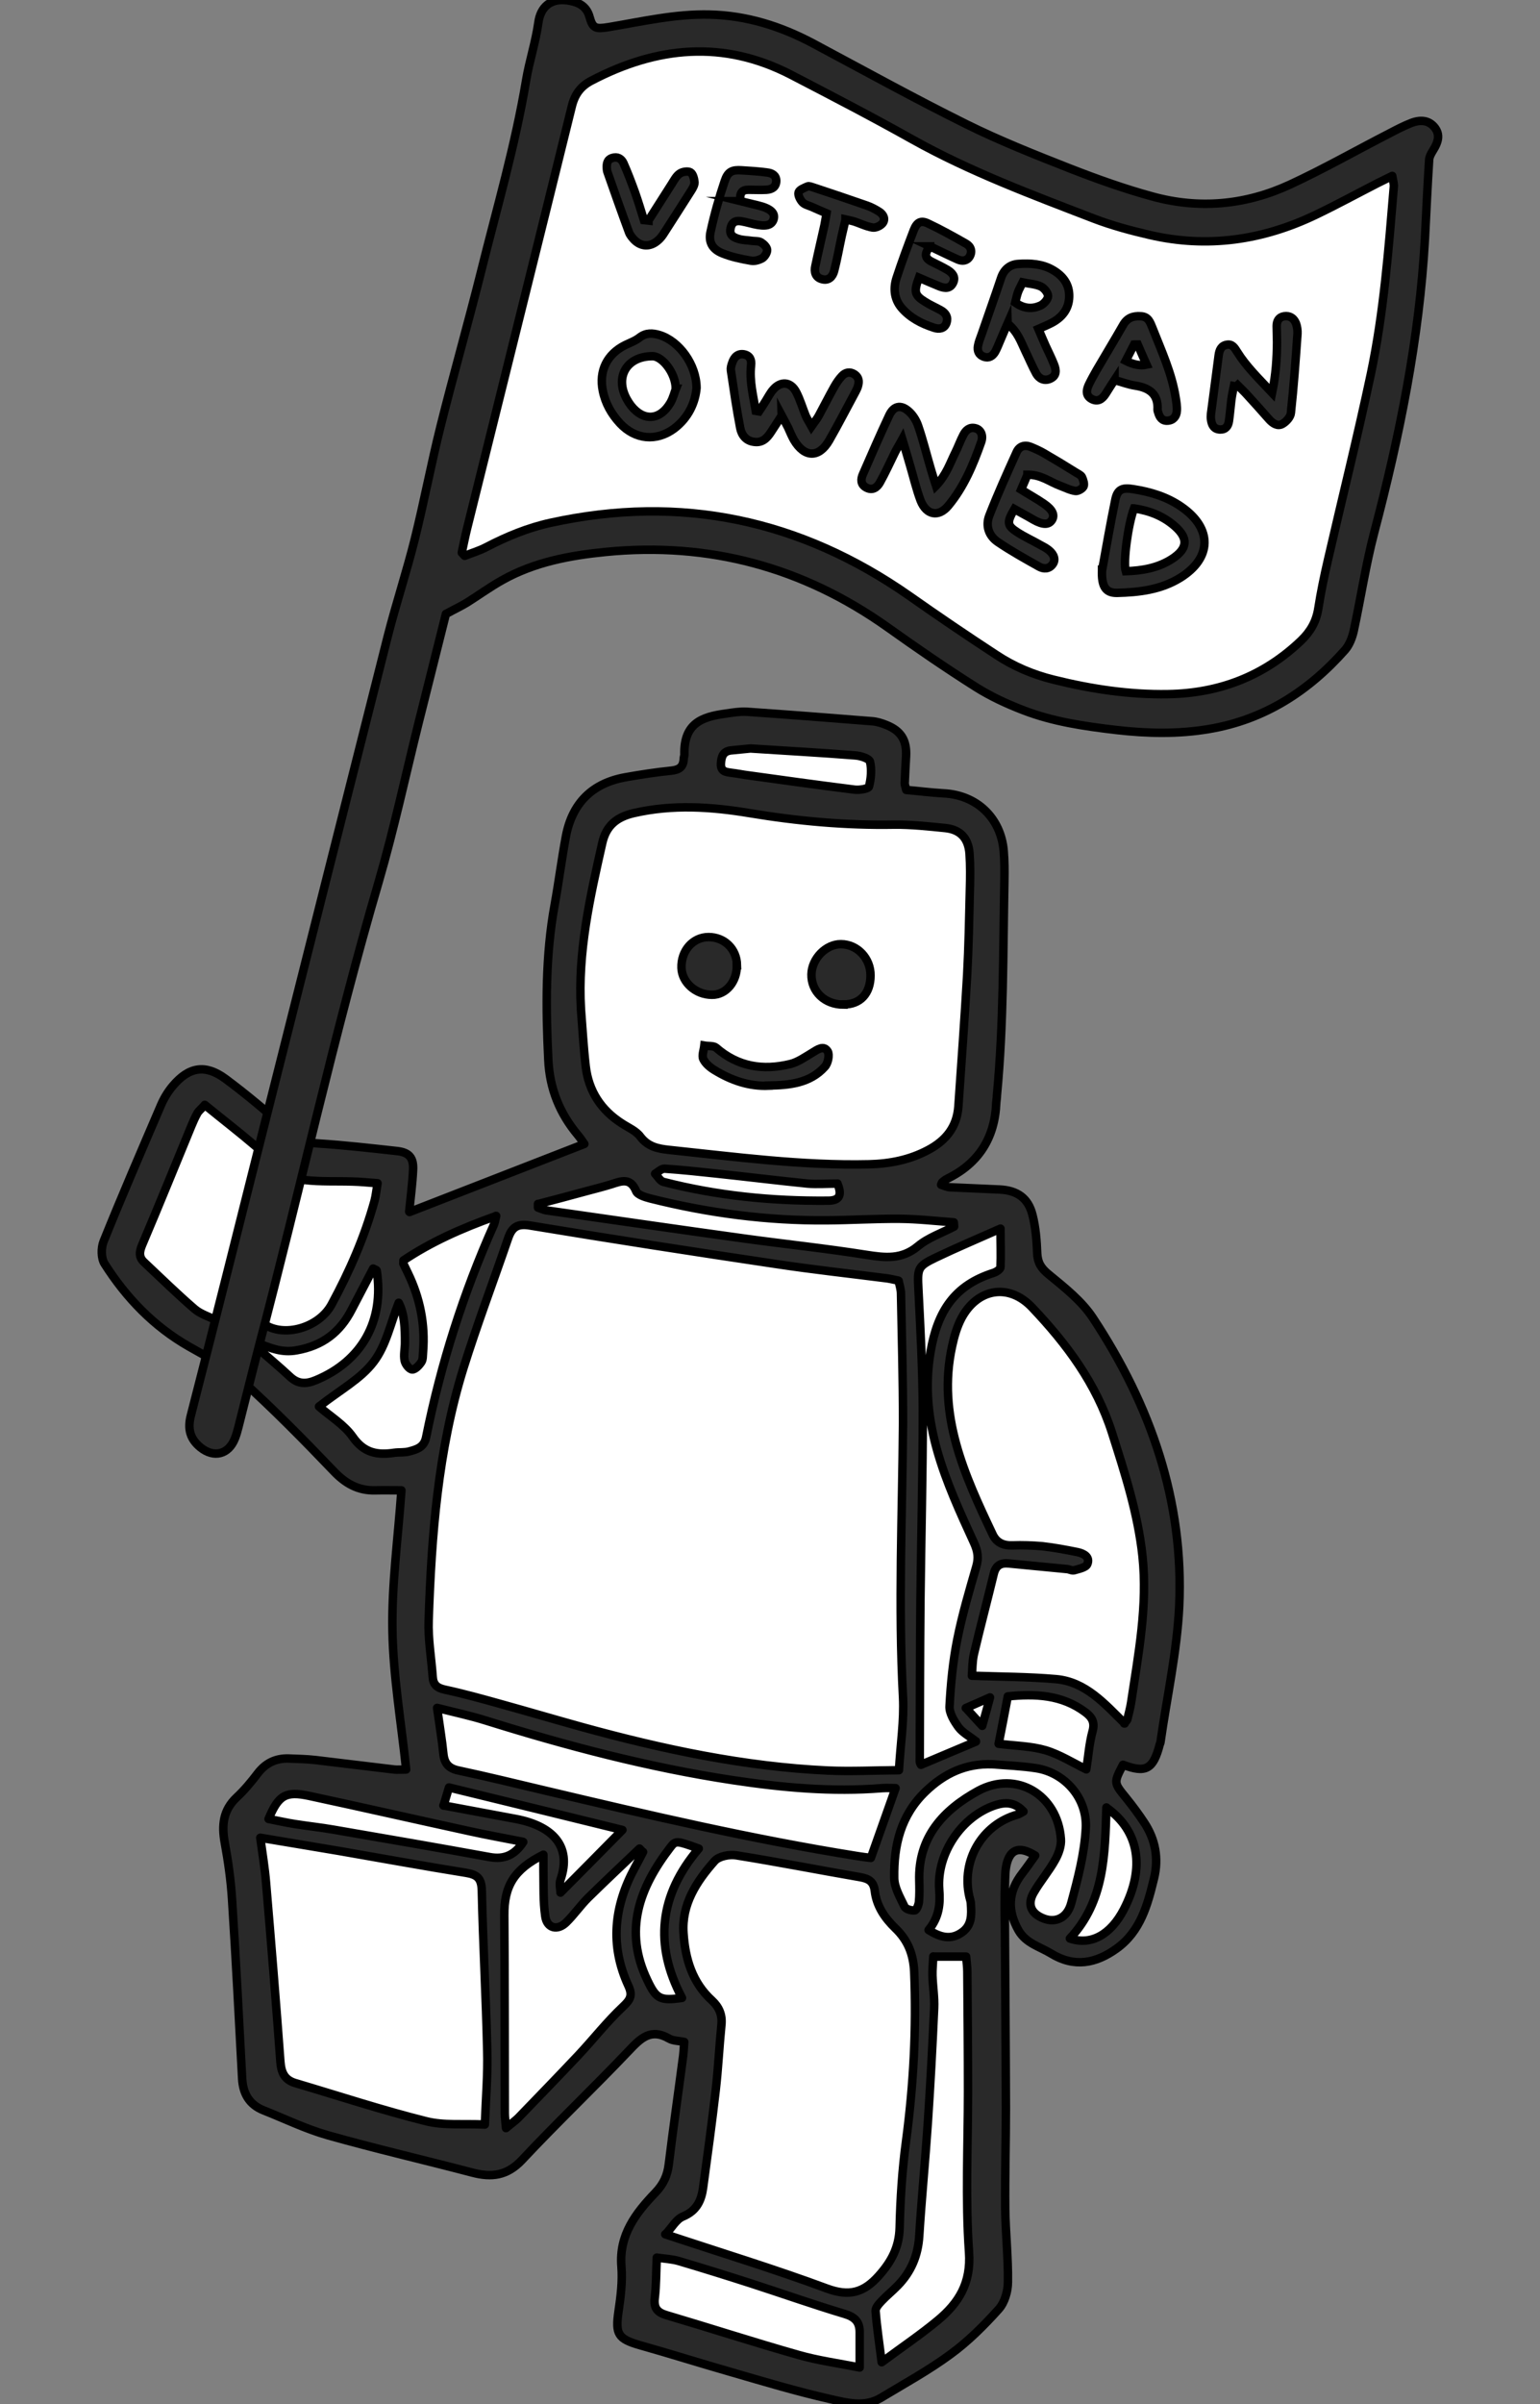 <?xml version="1.0" encoding="UTF-8"?> <svg xmlns="http://www.w3.org/2000/svg" id="Layer_1" viewBox="0 0 91 142"><rect x="0" y="0" width="91" height="142" fill="#808080" stroke="none"/><defs><style>.cls-1{stroke-linecap:round;stroke-linejoin:round;}.cls-1,.cls-2{fill:#292929;stroke:#000;stroke-width:.5px;}.cls-3{fill:#fff;}.cls-2{stroke-miterlimit:10;}</style></defs><path class="cls-3" d="M14.41,107.85l.97,15.49,13.94,3.48,8.54-8,3.3,1.16-.89,8.77-1.91,2.84-.79,6.19,13.17,3.61,7.05-4.81.72-23.97s.08-3.41,0-3.94,3.3-.14,3.3-.14l.15,1.19-1.68,2.05s0,1.39.21,1.66,1.5,1.21,2.08,1.34,2.38.16,2.62.1,1.44-1.65,1.6-1.84,1.19-3.15,1.16-3.48-1.94-3.39-1.94-3.39l-.39-2.74,1.26-1.11,2.06-6.08s-1.79-10.18-1.8-10.38-2.91-7.2-3.24-7.86-2.71-3.07-2.71-3.07c0,0-1.29-3.82-1.1-3.93s-2.44-.08-2.44-.08h-4.3s3.7-3.13,3.7-3.13c0,0,1.37-7.23,1.43-7.42s-.72-10.39-.72-10.39c0,0-.39-1.94-1.09-1.94s-4.13-.59-4.58-.36-.06-3.48-.06-3.48l-9.03-1.28s-1.87,2.33-2.06,2.5-1.74,1.65-3.1,1.97-2.99.45-3.56,1.81-1.35,5.16-1.41,7.23.52,5.35.97,6.9.97,2.58,1.48,3.55,1.03,1.08.52,1.89-5.74,2.43-6.9,2.85-5.35.94-5.35.94c0,0,.32-2.75.13-2.8s-5.37-1.4-5.37-1.4l-1.47-1.1s9.1-32.65,9.29-32.71,7.16-2.26,7.16-2.26c0,0,5.23-.71,5.94-.71s11.16,2.77,11.16,2.77c0,0,4.52,2.77,5.61,3.48s10.43,4.18,10.43,4.18c0,0,1.73-.57,3.07-.63s6.05-1.1,6.63-1.42,2.84-4.32,3.16-5.29,1.94-7.75,2.06-8.36,1.61-10.99,1.61-11.19v-5.09s.52-2,0-1.55-3.29,1.64-5.29,2.5-4.58,1.71-6.84,1.73-6.06.17-7.16-.84-1.47-1.14-3.74-2.17-7.65-3.68-9.08-4.06-7.72-3.61-7.72-3.61c0,0-1.09.83-3.24,1s-5.76.62-6.34,1.33-1.23,1.35-1.55,2.77-1.55,6.45-1.48,7.68-2.19,8.44-2.77,9.8-12.26,45.06-12.26,45.06l-.35-3.83s-3.39-1.89-3.58-1.72-4.84,9.53-4.58,9.72-.19,2.39,1.81,3.16,3.35,1.55,4.39,2.19,3.61,2.26,4.45,3.55,1.81,2.71,2.84,3.48.77.97,2.26.97,1.81-1.74,2.06.77.13,2,.19,5.29.23,5.33.31,6.99.12,2.88,0,3.95,1.6,1.1,0,1.37-3.28.41-5.08-.27-4.37.27-4.37.27l-1.46,2.27Z"></path><path class="cls-1" d="M24.2,71.59c3.48-1.35,6.88-2.68,10.33-4.02-.09-.12-.22-.33-.38-.52-1.08-1.29-1.67-2.74-1.75-4.45-.15-3.08-.18-6.14.38-9.19.24-1.33.41-2.68.66-4.01.37-1.96,1.55-3.14,3.52-3.49.9-.16,1.81-.3,2.71-.39.47-.05.71-.22.73-.69,0-.09.04-.18.04-.26-.04-1.85,1.03-2.23,2.44-2.42.41-.06.83-.13,1.23-.11,2.47.17,4.94.36,7.41.56.29.02.58.11.85.22.88.35,1.22.91,1.17,1.86-.03.53-.06,1.06-.08,1.59,0,.08.04.17.09.39.72.06,1.47.16,2.22.2,1.95.1,3.37,1.45,3.54,3.4.05.59.05,1.18.04,1.77-.08,4.22-.04,8.45-.44,12.66,0,.15-.03.29-.04.44-.08,2.07-1.03,3.59-2.91,4.5-.1.05-.19.13-.28.2-.02.02-.03.05-.07.15.19.06.36.14.54.15.97.05,1.95.08,2.92.13,1.03.05,1.69.5,1.94,1.5.19.74.25,1.51.28,2.28.03.55.23.87.67,1.23.95.78,1.97,1.58,2.63,2.59,3.4,5.15,5.38,10.8,5.09,17.03-.13,2.67-.72,5.32-1.1,7.98,0,.06-.03.11-.05.17-.38,1.47-.82,1.71-2.17,1.2-.56,1.07-.55,1.06.2,1.98.37.46.72.93,1.05,1.43.67,1.01.87,2.13.58,3.31-.38,1.56-.79,3.11-2.2,4.13-1.23.89-2.51,1.14-3.88.3-.67-.41-1.48-.6-1.92-1.36-.68-1.19-.62-2.3.22-3.38.26-.34.51-.7.76-1.05-.86-.53-1.4-.42-1.65.37-.14.45-.12.97-.14,1.45-.02.77-.02,1.53,0,2.3.02,3.6.05,7.21.06,10.81,0,1.98-.06,3.96-.04,5.94.02,1.44.18,2.88.16,4.32,0,.55-.19,1.21-.54,1.6-.86.96-1.8,1.9-2.84,2.66-1.3.96-2.73,1.74-4.12,2.58-.98.59-2.04.29-3.02.07-1.95-.44-3.88-1.02-5.81-1.58-1.82-.52-3.62-1.09-5.43-1.6-1.28-.37-1.45-.65-1.25-2,.13-.88.24-1.78.17-2.65-.15-1.86.85-3.15,2-4.35.49-.51.72-1.02.8-1.69.26-2.14.57-4.27.85-6.41.03-.26.04-.52.06-.81-.34-.07-.66-.06-.9-.2-1.07-.62-1.67-.02-2.37.72-2.07,2.18-4.26,4.26-6.32,6.46-.88.93-1.79,1.04-2.93.74-2.85-.75-5.72-1.41-8.55-2.21-1.3-.37-2.53-.97-3.79-1.47-.83-.33-1.21-.98-1.26-1.86-.19-3.54-.37-7.08-.6-10.62-.07-1.12-.23-2.23-.43-3.33-.19-1.03-.1-1.92.71-2.68.45-.42.85-.9,1.23-1.4.47-.62,1.07-.91,1.83-.89.53.02,1.06.03,1.59.09,1.55.18,3.11.38,4.66.56.2.02.4,0,.7,0-.29-2.77-.76-5.47-.81-8.19-.05-2.73.33-5.46.53-8.3-.56,0-1.05-.01-1.54,0-1.01.03-1.77-.4-2.47-1.14-1.77-1.85-3.58-3.69-5.48-5.4-.88-.8-2-1.34-3.04-1.94-2.11-1.2-3.73-2.89-5.01-4.9-.21-.33-.21-.94-.06-1.32,1.08-2.68,2.23-5.34,3.37-8,.18-.43.43-.85.73-1.2.95-1.12,1.92-1.28,3.1-.41,1.28.95,2.5,1.98,3.68,3.04.54.48,1.07.74,1.8.78,1.56.1,3.12.28,4.67.45.71.08.98.4.94,1.13-.04.82-.15,1.63-.23,2.45l.03.02ZM53.08,75.64c-.25-.05-.45-.1-.65-.13-2.19-.28-4.4-.52-6.58-.85-4.84-.72-9.68-1.47-14.51-2.27-.76-.13-1.08.08-1.31.74-.88,2.57-1.84,5.11-2.65,7.7-1.5,4.84-1.88,9.85-2.05,14.88-.04,1.11.16,2.23.24,3.35.03.45.26.64.71.74,1.12.24,2.23.55,3.34.86,1.59.44,3.18.91,4.77,1.35,4.76,1.31,9.58,2.34,14.53,2.57,1.37.06,2.75-.01,4.2-.02.09-1.54.31-2.93.24-4.31-.29-5.41-.04-10.81,0-16.22,0-2.54-.07-5.08-.12-7.61,0-.26-.09-.51-.14-.77h-.01ZM34.33,59.62c.09,1.12.15,2.24.28,3.36.17,1.47.91,2.6,2.16,3.39.37.24.82.43,1.07.77.45.59,1.03.71,1.69.78,3.93.41,7.85.94,11.82.85,1.24-.03,2.4-.26,3.49-.84,1.04-.55,1.7-1.35,1.79-2.56.18-2.59.37-5.18.52-7.78.09-1.68.12-3.36.16-5.04.02-.71.03-1.42-.02-2.13-.07-.91-.54-1.42-1.44-1.51-1-.1-2-.21-3-.2-2.88.05-5.72-.21-8.55-.68-2.28-.38-4.56-.53-6.86,0-1.02.24-1.62.75-1.85,1.76-.73,3.23-1.46,6.46-1.26,9.82ZM39.31,131.97c3.34,1.11,6.47,2.06,9.54,3.2,1.32.49,2.18.26,3.08-.75.74-.83,1.2-1.68,1.23-2.83.04-1.71.15-3.43.38-5.13.44-3.32.62-6.64.48-9.99-.05-1.06-.38-1.87-1.12-2.58-.63-.61-1.11-1.32-1.21-2.21-.07-.54-.35-.71-.85-.8-2.44-.42-4.88-.9-7.32-1.29-.41-.07-1.04.05-1.29.33-1.07,1.21-1.96,2.56-1.84,4.27.1,1.5.51,2.91,1.69,3.98.41.38.61.84.55,1.43-.13,1.29-.19,2.59-.34,3.88-.22,1.91-.48,3.81-.74,5.72-.1.76-.37,1.38-1.19,1.72-.4.16-.66.66-1.03,1.05h-.02ZM66.43,101.79c.1-.12.16-.16.18-.21.08-.34.18-.69.23-1.03.43-2.86.98-5.71.67-8.63-.27-2.52-1.04-4.9-1.8-7.29-.93-2.91-2.68-5.25-4.72-7.4-1.37-1.45-3.22-1.14-4.17.62-.27.51-.44,1.1-.56,1.67-.89,4.07.73,7.6,2.4,11.12.22.47.62.66,1.16.64.59-.02,1.18,0,1.77.05.7.08,1.4.21,2.09.35.36.08.75.28.57.71-.08.2-.5.28-.77.36-.13.04-.29-.06-.43-.07-1.14-.11-2.29-.22-3.43-.33-.48-.05-.78.11-.9.62-.38,1.58-.8,3.15-1.17,4.73-.1.44-.09.9-.12,1.28,1.74.06,3.35.06,4.96.2,1.76.15,2.89,1.46,4.07,2.62h-.03ZM28.65,125.49c.06-1.58.18-2.97.14-4.35-.07-3.16-.25-6.31-.32-9.47-.02-.73-.27-.94-.94-1.05-2.5-.4-5-.86-7.49-1.29-1.53-.26-3.06-.51-4.66-.78.13.95.27,1.79.34,2.64.3,3.53.59,7.07.85,10.6.05.64.25,1.06.88,1.25,2.57.76,5.12,1.6,7.72,2.25,1.06.27,2.21.14,3.48.2ZM25.83,100.89c.15,1.08.29,1.89.37,2.7.06.58.32.87.91.99,1.7.36,3.39.78,5.09,1.18,6.12,1.45,12.24,2.88,18.45,3.87.29.05.57.08.81.11.5-1.42.98-2.76,1.46-4.12-.21,0-.5-.02-.79,0-2.96.24-5.9-.03-8.82-.47-4.97-.75-9.82-2.03-14.62-3.53-.86-.27-1.75-.46-2.86-.74h0ZM37.99,109.4c-.07-.07-.13-.14-.2-.21-1.02.97-2.04,1.93-3.04,2.91-.46.46-.83,1-1.29,1.45-.52.51-1.14.35-1.24-.36-.13-.89-.09-1.8-.11-2.71v-.93c-1.74.87-2.33,1.86-2.31,3.6.03,3.89.02,7.79.03,11.68,0,.24.04.48.07.87.33-.28.55-.43.73-.61,1.19-1.23,2.38-2.46,3.55-3.7.89-.95,1.69-1.98,2.63-2.86.45-.42.58-.68.32-1.24-1.1-2.38-.85-4.7.38-6.97.17-.31.33-.62.49-.93h0ZM55.15,115.56c-.02.43-.06.78-.05,1.12.02.65.13,1.3.1,1.94-.1,2.24-.22,4.48-.37,6.72-.15,2.24-.37,4.48-.51,6.72-.07,1.15-.47,2.12-1.27,2.94-.31.32-.66.6-.96.92-.15.16-.36.39-.35.58.07.93.21,1.85.36,3.03,1.21-.9,2.3-1.63,3.31-2.47,1.24-1.03,1.98-2.2,1.85-4.03-.22-3.14-.06-6.32-.06-9.48,0-2.36-.02-4.73-.04-7.09,0-.31-.05-.61-.07-.89h-1.94ZM57.66,102.85c-.39-.31-.78-.51-1.02-.83-.26-.36-.56-.84-.53-1.25.07-1.32.2-2.65.46-3.95.29-1.45.71-2.87,1.12-4.29.15-.52.09-.91-.14-1.41-1.64-3.58-3.28-7.12-2.56-11.29.41-2.38,1.41-3.91,3.7-4.64.17-.05.43-.22.43-.34.03-.71,0-1.43,0-2.28-1.42.63-2.63,1.14-3.82,1.71-1.09.52-1.09.65-1.03,1.86.12,2.39.25,4.78.26,7.17,0,3.75-.1,7.51-.14,11.26-.03,3.16-.03,6.32-.04,9.48,0,.08.05.15.07.19,1.01-.43,2-.84,3.25-1.37v-.02ZM12.1,65.27c-.25.27-.37.36-.44.49-.13.23-.24.48-.34.72-.97,2.35-1.92,4.7-2.91,7.03-.17.4-.23.73.1,1.04.99.93,1.96,1.88,2.98,2.76.36.31.86.46,1.33.69.14-.29.25-.46.32-.65.89-2.28,1.78-4.57,2.66-6.86.62-1.63.62-1.65-.71-2.8-.96-.82-1.96-1.59-2.99-2.43h0ZM29.3,71.83c-2.05.73-3.85,1.54-5.46,2.62,0,.15-.02.18,0,.2.09.19.18.37.27.56.71,1.47,1.02,3.01.89,4.64-.02.21,0,.45-.1.6-.13.2-.37.45-.54.44-.17,0-.41-.31-.45-.52-.07-.34.02-.7.02-1.06,0-.84-.02-1.68-.37-2.36-.47,1.17-.73,2.51-1.48,3.49-.76,1.01-1.99,1.66-3.23,2.64.66.58,1.49,1.07,2,1.8.66.95,1.46,1.08,2.45.93.29-.04.6,0,.88-.08.45-.12.88-.24,1-.84.87-4.32,2.2-8.51,4-12.54.05-.1.06-.22.14-.53h-.02ZM14.41,77.57c.44.23.83.38,1.16.62,1.18.84,3.28.25,4.03-1.15,1.06-1.96,1.94-3.97,2.53-6.11.08-.3.11-.62.18-1.04-.56-.04-1.02-.09-1.48-.1-.94-.03-1.89.02-2.82-.09-.57-.07-.78.1-.96.59-.83,2.27-1.68,4.53-2.52,6.8-.05.13-.07.28-.12.48ZM50.8,139.84v-2.08c0-.63-.3-.91-.91-1.09-1.87-.56-3.7-1.21-5.56-1.81-1.4-.45-2.81-.89-4.23-1.31-.38-.11-.79-.13-1.29-.2-.04.87-.03,1.64-.12,2.39-.07.59.15.85.7,1.01,2.6.77,5.19,1.61,7.8,2.35,1.15.33,2.36.49,3.6.74h.01ZM31.79,71.11v.22c.16.05.32.13.48.16,3.91.56,7.83,1.13,11.74,1.67,2.4.33,4.8.58,7.19.96,1.1.17,2.08.29,3.04-.51.61-.51,1.42-.78,2.14-1.16l-.02-.25c-1.07-.08-2.13-.2-3.2-.21-1.44-.01-2.88.08-4.31.09-3.53.03-7.01-.43-10.43-1.29-.3-.08-.74-.21-.83-.43-.34-.82-.87-.6-1.46-.41-.48.15-.97.27-1.45.4-.96.26-1.92.52-2.89.77h0ZM58.65,104.21c-1.57-.06-2.84.53-3.97,1.62-1.46,1.41-1.87,3.18-1.84,5.08,0,.58.35,1.16.61,1.71.07.15.4.24.6.22.11-.01.23-.32.25-.5.04-.41.03-.83.02-1.24-.08-2.59,1.43-4.2,3.48-5.32,2.27-1.23,4.71.24,4.89,2.85.03.4-.13.86-.34,1.23-.37.67-.88,1.26-1.26,1.92-.41.7-.17,1.25.58,1.54.69.27,1.39-.01,1.63-.91.39-1.44.78-2.92.86-4.41.1-1.81-1.26-3.31-2.95-3.56-.84-.13-1.7-.16-2.55-.23h-.01ZM30.9,108.79c-1.11-.22-2.12-.4-3.12-.62-3.17-.69-6.33-1.41-9.5-2.09-1.4-.3-1.82-.05-2.41,1.36.53.1,1.04.22,1.56.3.76.12,1.52.2,2.27.33,3.08.53,6.16,1.06,9.23,1.62.86.16,1.48-.11,1.99-.89h-.02ZM26.2,106.64c1.52.28,2.91.54,4.29.8,2.11.4,3.33,1.57,2.63,3.59-.09.26,0,.57,0,.76,1.25-1.26,2.46-2.48,3.66-3.7-3.28-.81-6.73-1.65-10.25-2.51-.11.37-.19.64-.32,1.07h0ZM59.55,100.21c-.19,1.01-.36,1.88-.54,2.79.98.12,1.91.13,2.77.38.84.25,1.61.74,2.41,1.13.12-.75.17-1.52.37-2.25.15-.54-.04-.83-.42-1.12-1.4-1.05-2.98-1.1-4.59-.94h0ZM44.35,44.21c-.3.03-.71.07-1.12.11-.5.04-.61.37-.63.79-.02.48.31.49.64.54.26.03.52.08.78.12,2.16.3,4.31.6,6.47.87.29.04.83-.05.86-.18.12-.47.17-1,.06-1.47-.05-.19-.56-.35-.88-.37-2.02-.16-4.05-.27-6.19-.41h0ZM41.29,109.19c-1.31-.47-1.36-.49-1.68-.07-1.83,2.38-2.77,4.91-1.35,7.86.51,1.07.73,1.22,2.04,1.03-1.66-3.13-1.35-6.07.99-8.82ZM54.87,114c.7.44,1.32.6,1.97.14.6-.42.57-1.05.53-1.68,0-.15-.06-.29-.09-.43-.49-2.15.76-4.27,2.85-4.85.1-.03.2-.1.35-.18-.5-.54-1.03-.57-1.64-.38-2,.64-3.5,2.85-3.34,4.98.07.85,0,1.64-.63,2.4ZM15.35,79.38c-.06.07-.11.14-.17.21.65.58,1.33,1.14,1.96,1.73.48.45.96.44,1.53.2,2.72-1.13,4.05-3.51,3.59-6.47,0-.03-.09-.06-.21-.12-.42.81-.84,1.6-1.26,2.41-.69,1.35-1.72,2.15-3.27,2.42-.83.15-1.48-.11-2.19-.39h.02ZM65.38,106.76c-.09,2.81-.11,5.55-2.16,7.74,1.25.43,2.42-.23,3.19-1.72,1.27-2.46.91-4.64-1.03-6.01h0ZM49.49,69.91c-.61,0-1.2.05-1.78,0-1.79-.18-3.57-.4-5.36-.59-1.02-.11-2.05-.22-3.08-.29-.18-.01-.38.19-.56.3.16.16.3.43.49.48,3.19.82,6.43,1.14,9.72,1.11.64,0,.87-.27.57-1h0ZM57.08,100.89c.34.38.58.63.96,1.05.19-.68.31-1.11.46-1.68-.5.22-.85.38-1.43.63h.01Z"></path><path class="cls-2" d="M49.84,59.34c-1.1,0-1.91-.77-1.89-1.79.02-.93.86-1.79,1.74-1.78.97,0,1.76.84,1.75,1.85,0,1.06-.61,1.72-1.6,1.71h0Z"></path><path class="cls-2" d="M45.42,64.13c-1.16.05-2.21-.32-3.18-.91-.27-.16-.55-.39-.68-.66-.1-.21.03-.53.06-.8.23.04.54,0,.69.12,1.29,1.13,2.77,1.36,4.38.97.46-.11.89-.42,1.31-.67.31-.19.67-.46.91-.08.12.2.02.71-.17.91-.88.98-2.1,1.09-3.32,1.11h0Z"></path><path class="cls-2" d="M43.54,57.01c.02.97-.64,1.76-1.47,1.75-.96,0-1.77-.73-1.8-1.58-.04-1.02.67-1.83,1.6-1.83s1.66.69,1.68,1.66h0Z"></path><path class="cls-1" d="M26.35,36.26c-.53,2.1-1.08,4.3-1.63,6.5-.77,3.1-1.44,6.22-2.33,9.28-2.66,9.07-4.67,18.31-7.08,27.44-.42,1.6-.81,3.21-1.22,4.81-.06.23-.12.46-.21.68-.37.94-1.24,1.17-2.04.52-.61-.5-.77-1.09-.56-1.89,1.43-5.55,2.82-11.11,4.22-16.67,2.47-9.79,4.94-19.59,7.42-29.38.49-1.91,1.11-3.79,1.59-5.71.55-2.21.97-4.45,1.52-6.65.76-3.04,1.62-6.05,2.38-9.08.94-3.78,2.04-7.53,2.68-11.38.19-1.13.56-2.24.72-3.38.12-.93.73-1.53,1.89-1.3.53.11.97.33,1.14.96.19.69.38.71,1.13.59,1.98-.33,3.94-.79,5.96-.74,2.18.05,4.18.68,6.09,1.69,3.02,1.61,6.02,3.27,9.09,4.79,1.98.98,4.05,1.8,6.11,2.61,1.59.62,3.21,1.2,4.86,1.65,2.78.77,5.53.51,8.13-.69,2.01-.93,3.94-2.03,5.91-3.04.42-.22.84-.44,1.28-.61.61-.23,1.06-.12,1.37.26.31.39.27.8-.1,1.38-.1.16-.21.36-.22.54-.1,1.56-.17,3.12-.25,4.68-.33,5.9-1.5,11.65-3,17.35-.5,1.91-.79,3.87-1.21,5.81-.09.39-.25.81-.51,1.11-2.16,2.44-4.77,4.12-8.03,4.67-1.82.31-3.65.27-5.48.06-1.88-.22-3.76-.49-5.53-1.18-.96-.37-1.91-.81-2.78-1.36-1.77-1.12-3.5-2.31-5.21-3.53-5-3.55-10.54-5.05-16.65-4.45-2.13.21-4.22.6-6.11,1.66-.72.4-1.39.89-2.09,1.33-.34.21-.71.38-1.24.67h0ZM27.29,32.65c.06.06.11.12.17.18.43-.17.87-.3,1.27-.51,1.21-.63,2.47-1.15,3.8-1.44,7.71-1.69,14.76-.19,21.21,4.32,1.69,1.19,3.4,2.35,5.13,3.48,1.04.69,2.18,1.17,3.4,1.47,2.22.55,4.46.89,6.75.85,3.02-.05,5.65-1.05,7.86-3.16.56-.54.9-1.13,1.02-1.9.15-.96.35-1.92.57-2.87.84-3.65,1.75-7.29,2.53-10.96.77-3.65,1.05-7.37,1.36-11.07.02-.18-.05-.37-.09-.65-.35.17-.61.3-.87.43-1.21.62-2.4,1.27-3.63,1.86-3.14,1.51-6.41,1.99-9.83,1.2-1.12-.26-2.24-.56-3.31-.97-3.63-1.4-7.29-2.76-10.71-4.67-2.37-1.33-4.78-2.58-7.19-3.83-3.99-2.06-7.92-1.67-11.79.36-.65.34-.99.83-1.16,1.55-2.05,8.32-4.13,16.63-6.19,24.94-.11.45-.2.91-.3,1.37v.02Z"></path><path class="cls-2" d="M46.19,24.55c-.26.4-.44.68-.63.97-.24.37-.52.65-1,.58-.49-.06-.74-.41-.82-.82-.22-1.13-.38-2.26-.55-3.4-.02-.14.02-.29.07-.43.12-.39.37-.58.7-.52.36.07.46.33.42.66-.1.92.13,1.8.28,2.68.06.01.13.02.19.03.14-.21.27-.41.4-.62.14-.22.26-.47.44-.67.45-.52,1.04-.47,1.36.15.23.44.37.93.56,1.4.08.18.19.35.34.62.18-.26.32-.42.43-.62.31-.57.6-1.15.92-1.72.13-.23.28-.45.46-.64.2-.21.46-.26.72-.1.27.17.3.42.22.7-.03.11-.08.22-.14.33-.52.96-1.02,1.94-1.56,2.88-.61,1.06-1.47,1.03-2.09-.03-.13-.23-.23-.48-.34-.72-.1-.2-.21-.4-.38-.72h0Z"></path><path class="cls-2" d="M65.13,33.65c.23-1.26.48-2.71.78-4.16.13-.6.43-.7,1.04-.6,1.03.16,2.01.45,2.88,1.06,1.82,1.27,1.79,3.01-.09,4.18-1.15.71-2.44.86-3.75.89-.66,0-.91-.38-.87-1.35v-.02ZM67.01,30.03c-.36.96-.65,3.19-.49,3.71.97-.03,1.92-.19,2.76-.74.9-.6.95-1.2.15-1.91-.68-.6-1.48-.92-2.41-1.06h-.01Z"></path><path class="cls-2" d="M59.54,19.1c-.18.41-.31.73-.45,1.05-.09.22-.18.44-.29.64-.15.25-.37.39-.67.28-.3-.11-.39-.35-.34-.64.04-.23.13-.45.21-.67.38-1.11.78-2.22,1.15-3.33.17-.52.53-.81,1.02-.84.7-.05,1.42-.01,2.05.36.6.35.98.85.96,1.58-.02.72-.41,1.21-1.03,1.54-.23.12-.47.22-.79.36.15.35.28.67.42.98.17.38.36.74.51,1.13.13.33.15.66-.23.83-.35.16-.66,0-.83-.3-.24-.44-.43-.9-.65-1.35-.25-.52-.43-1.1-1.04-1.61h0ZM59.99,17.87c.53.38,1.02.39,1.49.18.2-.09.45-.37.45-.56s-.23-.48-.43-.57c-.33-.15-.71-.16-1.07-.24-.12.25-.21.4-.27.56-.07.19-.11.39-.17.63Z"></path><path class="cls-2" d="M55.32,28.68c.61-.65.82-1.33,1.13-1.95.17-.34.3-.71.48-1.05.14-.27.37-.48.72-.38.3.08.47.41.33.81-.47,1.34-1.02,2.65-1.94,3.76-.58.7-1.3.56-1.64-.3-.25-.66-.41-1.35-.61-2.03-.14-.47-.27-.94-.47-1.6-.2.37-.32.55-.42.75-.3.61-.58,1.23-.91,1.82-.17.3-.45.49-.82.28-.32-.18-.31-.49-.18-.78.51-1.16,1.01-2.33,1.55-3.47.26-.56.68-.66,1.14-.26.25.21.46.54.57.86.29.84.5,1.7.75,2.55.08.28.17.56.31,1h0Z"></path><path class="cls-2" d="M41.16,22.92c-.08.87-.48,1.76-1.33,2.4-1.05.77-2.29.65-3.19-.31-.51-.55-.87-1.18-1.02-1.93-.24-1.17.25-2.17,1.33-2.7.29-.14.6-.25.85-.45.38-.29.77-.26,1.17-.14,1.16.35,2.18,1.74,2.19,3.12h0ZM39.93,22.96c0-.91-.79-1.92-1.37-1.92-1.52,0-2.25,1.22-1.52,2.54.07.13.15.25.24.37.74.95,1.73.89,2.34-.17.17-.3.25-.65.32-.82h-.01Z"></path><path class="cls-2" d="M60.71,28.05c-.13.3-.24.57-.37.87.48.3.94.55,1.37.85.49.34.62.65.46.93-.19.32-.55.31-1.1,0-.37-.22-.76-.42-1.13-.63-.46.79-.44.97.18,1.37.42.27.88.48,1.32.73.18.1.37.19.53.32.33.26.42.59.23.84-.21.29-.53.29-.8.14-.82-.46-1.65-.92-2.43-1.45-.54-.36-.75-.96-.51-1.57.49-1.26,1.05-2.5,1.61-3.74.15-.34.46-.46.82-.32.27.11.54.23.8.38.64.37,1.27.75,1.89,1.14.13.08.29.15.35.26.08.17.16.42.1.56-.07.14-.33.29-.48.27-.31-.04-.61-.2-.91-.31-.6-.22-1.12-.66-1.92-.65h-.01Z"></path><path class="cls-2" d="M72.96,22.56c-.09.47-.16.77-.2,1.08-.05.41-.08.82-.14,1.23-.04.29-.19.51-.52.5-.37-.01-.5-.27-.54-.59-.02-.12-.01-.24,0-.35.15-1.14.3-2.29.45-3.43.04-.32.15-.59.5-.64.31-.05.45.19.6.43.53.85,1.24,1.54,2.06,2.41.23-1.11.28-2.04.29-2.97,0-.32-.02-.65-.02-.97,0-.29.12-.53.44-.58.34-.05.58.12.7.42.07.19.1.41.09.61-.11,1.56-.22,3.12-.39,4.68-.02.24-.27.52-.5.65-.28.16-.56-.02-.78-.26-.43-.49-.86-.97-1.3-1.45-.19-.21-.4-.41-.74-.75v-.02Z"></path><path class="cls-2" d="M65.86,22.44c-.19.29-.36.56-.53.83-.2.31-.46.49-.82.3-.37-.2-.32-.53-.17-.85.14-.29.3-.58.46-.86.52-.89,1.06-1.78,1.57-2.67.24-.42.59-.54,1.04-.51.45.02.55.35.69.69.53,1.35,1.14,2.66,1.37,4.11.04.26.09.53.07.79-.02.32-.2.56-.55.58-.32.02-.47-.2-.55-.48-.02-.06-.04-.12-.04-.17.05-.92-.48-1.29-1.31-1.42-.4-.06-.79-.21-1.23-.33h0ZM67.22,20.36h-.21c-.16.32-.33.64-.49.95.45.23.86.31,1.23.23-.18-.4-.35-.8-.52-1.19h-.01Z"></path><path class="cls-2" d="M54.96,14.56c-.35.41-.33.69.1.9.32.16.64.31.94.49.26.16.48.39.33.73-.17.39-.5.36-.83.23-.4-.16-.8-.34-1.2-.51-.31.84-.26,1.04.37,1.43.3.19.63.33.93.5.29.16.44.41.33.74-.12.35-.44.39-.74.29-.74-.24-1.42-.59-1.93-1.19-.43-.52-.48-1.15-.28-1.76.31-.95.66-1.89,1.02-2.83.18-.45.41-.58.82-.39.77.36,1.52.78,2.26,1.2.29.16.39.46.22.76-.16.27-.44.29-.7.18-.54-.24-1.06-.5-1.65-.78h.01Z"></path><path class="cls-2" d="M43.74,11.88c.36.09.7.17,1.04.25.75.18,1.05.45.93.83-.12.36-.46.44-1.16.28-.23-.05-.46-.12-.69-.16-.32-.07-.59-.01-.68.36-.09.36.04.56.49.68.25.07.52.07.79.11.17.02.38,0,.52.09.16.1.34.28.35.44s-.14.4-.28.49c-.19.11-.46.19-.67.15-.58-.1-1.16-.22-1.7-.44-.59-.24-.83-.66-.69-1.28.22-1.01.5-2,.83-2.98.19-.57.44-.68,1.01-.64.5.03,1,.06,1.5.13.27.03.53.15.54.48,0,.37-.25.52-.58.54-.35.02-.71,0-1.06,0-.37,0-.55.17-.47.67h-.02Z"></path><path class="cls-2" d="M38.32,13.02c.46-.72.91-1.43,1.37-2.15.14-.22.27-.48.48-.62.16-.11.48-.16.63-.07s.22.38.24.59c0,.16-.1.34-.19.48-.55.87-1.11,1.74-1.67,2.61-.1.15-.22.28-.36.39-.44.35-.95.32-1.35-.09-.12-.13-.24-.27-.3-.43-.44-1.19-.86-2.38-1.28-3.58-.02-.05-.02-.12-.03-.17-.02-.28,0-.55.32-.65.3-.1.54.04.66.3.25.56.47,1.14.68,1.72.19.54.36,1.1.53,1.65l.27.03h0Z"></path><path class="cls-2" d="M49.96,12.98c-.08.34-.15.65-.22.95-.15.69-.27,1.39-.45,2.08-.09.34-.33.59-.72.48-.39-.1-.47-.44-.39-.78.17-.81.36-1.61.54-2.42.04-.2.07-.4.12-.69-.3-.13-.59-.25-.87-.38-.19-.08-.42-.13-.55-.27-.14-.15-.28-.43-.23-.59s.33-.26.53-.35c.09-.04.23.03.34.06,1.06.35,2.13.71,3.19,1.08.25.09.49.22.71.36.25.16.38.44.19.68-.12.15-.4.28-.59.25-.37-.06-.73-.24-1.09-.36-.14-.04-.28-.07-.51-.12v.02Z"></path></svg> 